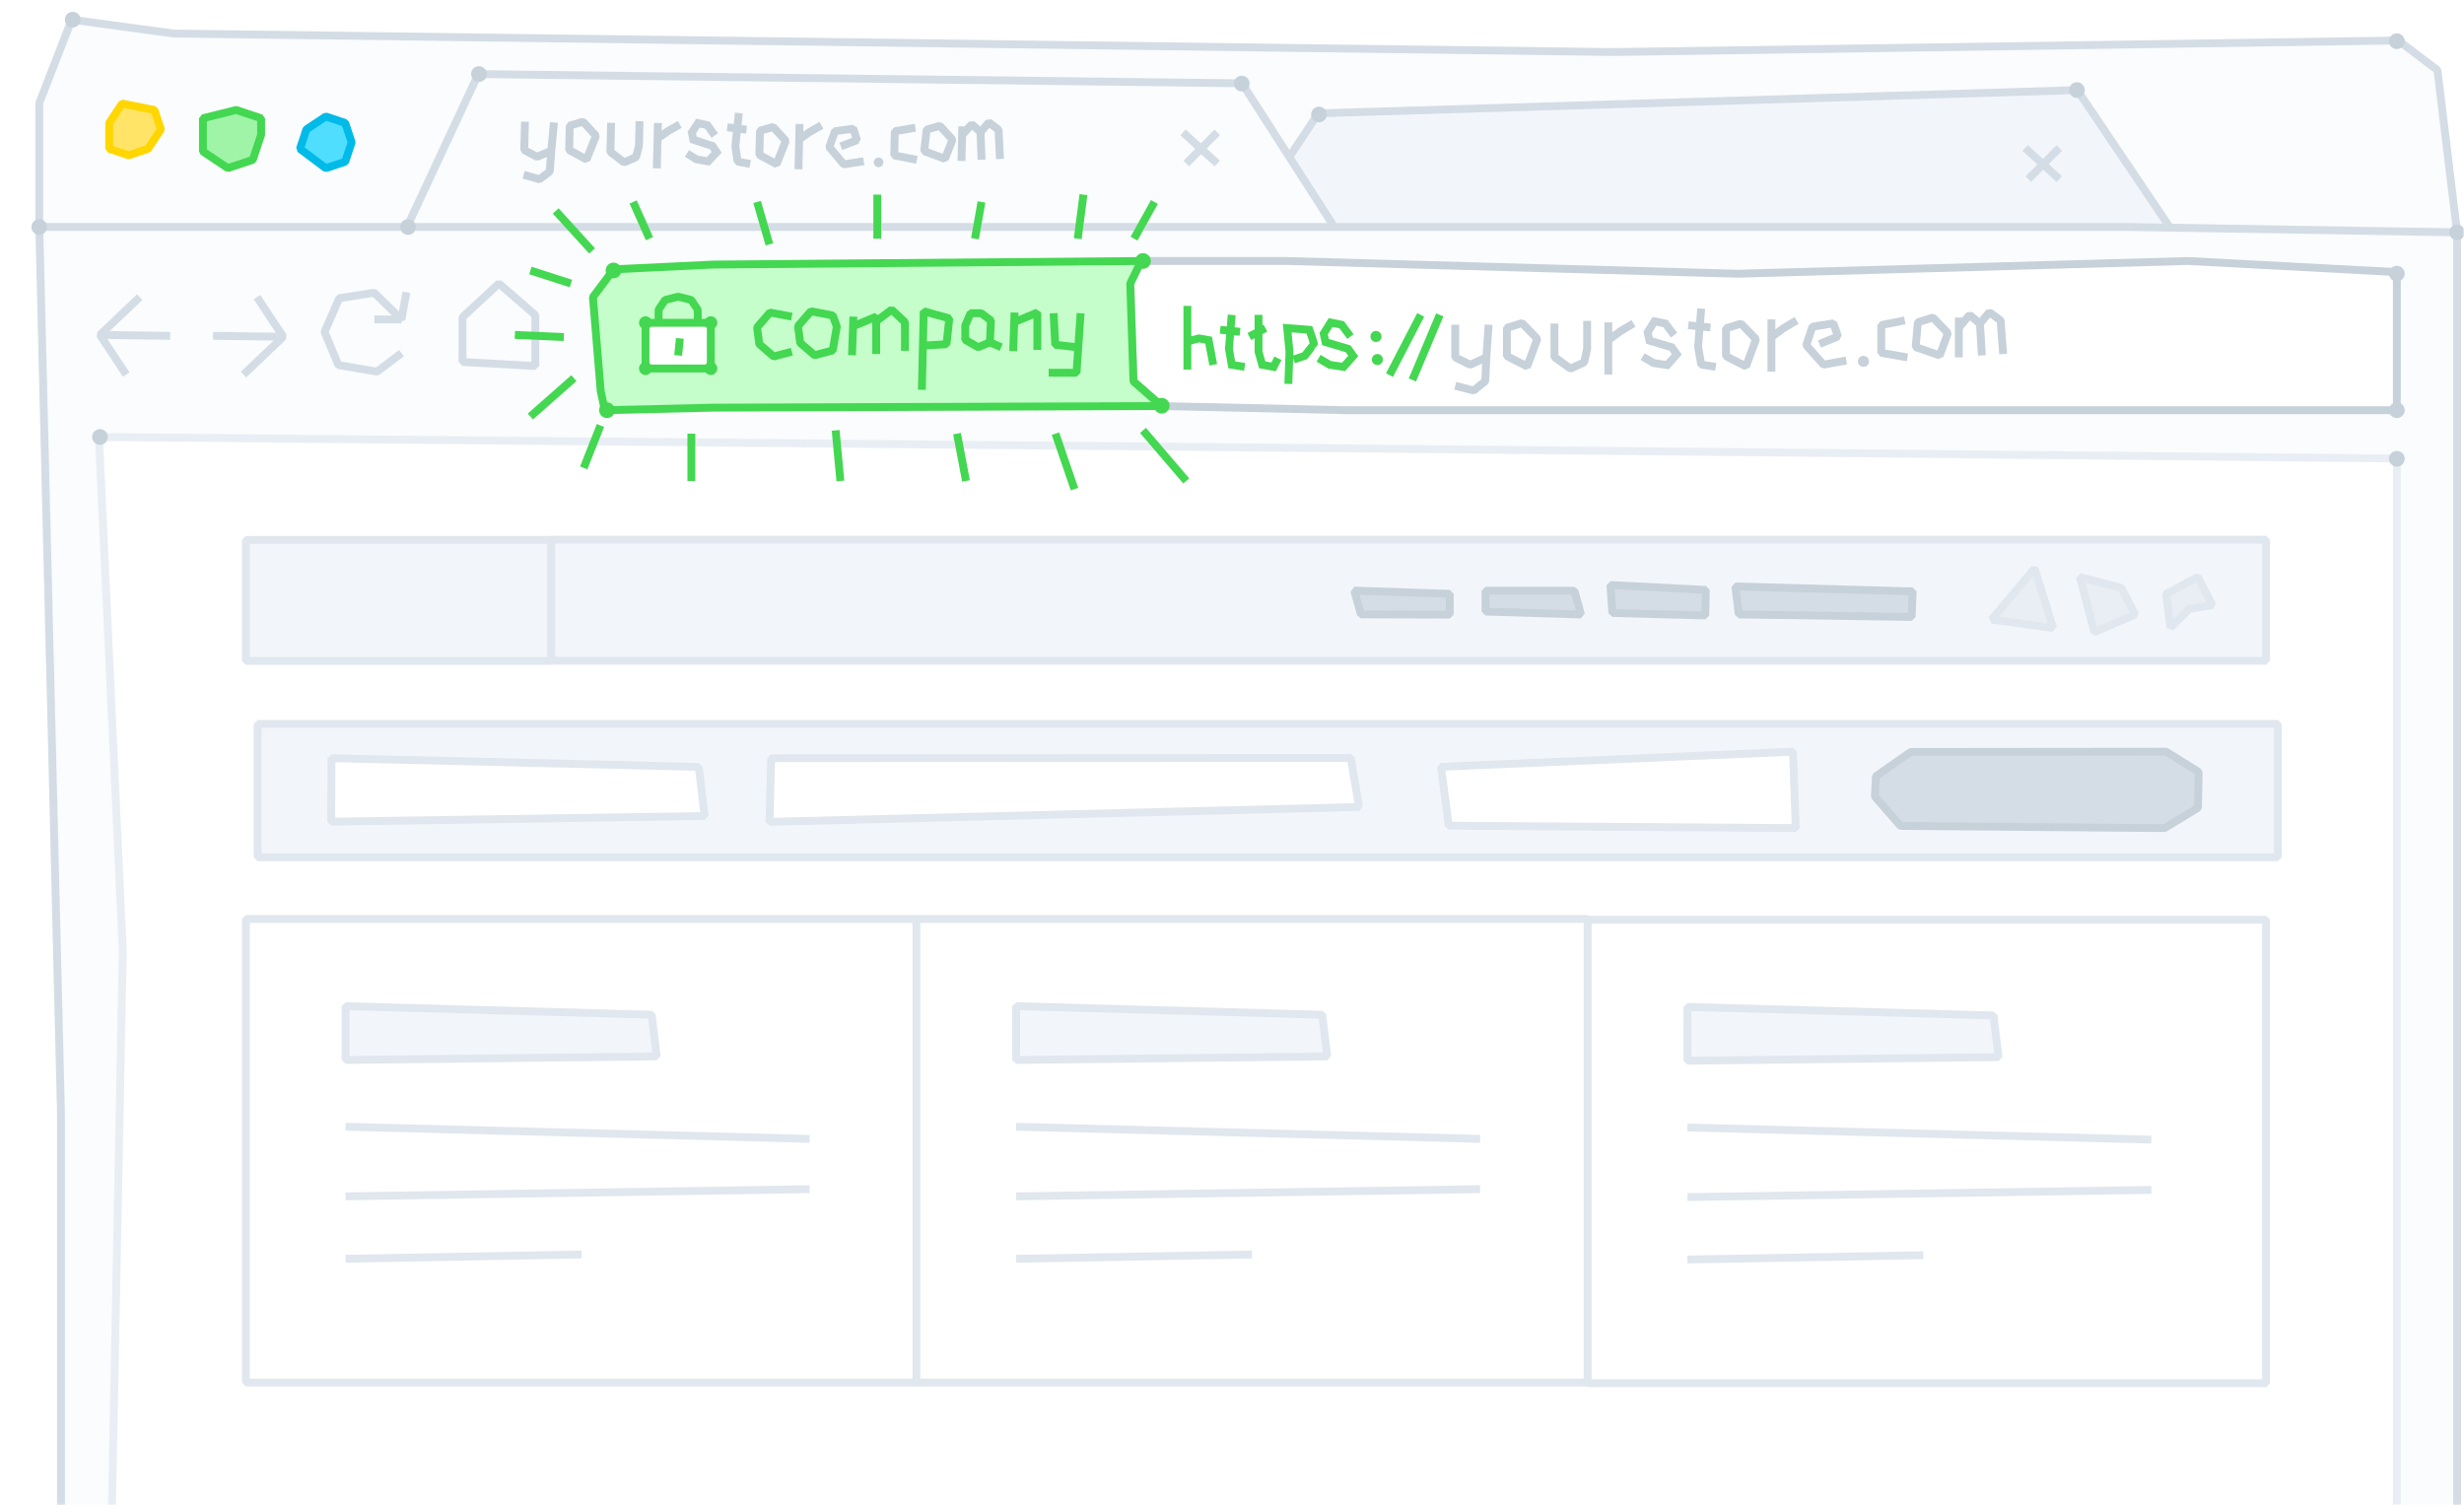 <svg xmlns="http://www.w3.org/2000/svg" xmlns:xlink="http://www.w3.org/1999/xlink" width="627" height="383" viewBox="0 0 627 383">
  <rect x="0" y="0" width="627" height="383" fill="#333333" stroke="none"/>
  <defs>
    <rect id="ev-a" width="627" height="383"/>
  </defs>
  <g fill="none" fill-rule="evenodd">
    <mask id="ev-b" fill="#fff">
      <use xlink:href="#ev-a"/>
    </mask>
    <use fill="#FFF" xlink:href="#ev-a"/>
    <g mask="url(#ev-b)">
      <g transform="translate(8 2)">
        <polygon fill="#FAFCFD" points="2 24.2 10.244 3 36.155 6.533 402.443 11.244 602.276 8.306 612.246 15.846 617.246 57.132 71.492 56.116 2 56.116"/>
        <polygon stroke="#D4DDE5" stroke-linejoin="bevel" stroke-width="2" points="2 24.2 10.244 3 36.155 6.533 402.443 11.244 602.276 8.306 612.246 15.846 617.246 57.132 71.492 56.116 2 56.116"/>
        <polygon fill="#FFE468" points="31.299 25.997 32.944 30.931 29.653 35.865 24.72 37.51 19.786 35.865 19.786 29.286 23.075 24.352"/>
        <polygon stroke="#FFD600" stroke-linejoin="bevel" stroke-width="2" points="31.299 25.997 32.944 30.931 29.653 35.865 24.72 37.51 19.786 35.865 19.786 29.286 23.075 24.352"/>
        <polygon fill="#9FF4A7" points="52.099 25.982 58.443 28.096 58.443 32.325 56.328 38.669 49.985 40.783 43.641 36.554 43.641 28.096"/>
        <polygon stroke="#44D751" stroke-linejoin="bevel" stroke-width="2" points="52.099 25.982 58.443 28.096 58.443 32.325 56.328 38.669 49.985 40.783 43.641 36.554 43.641 28.096"/>
        <polygon fill="#50DEFF" points="74.905 27.642 79.839 29.287 81.483 34.221 79.839 39.155 74.905 40.799 68.326 35.866 69.97 30.931"/>
        <polygon stroke="#00BAE8" stroke-linejoin="bevel" stroke-width="2" points="74.905 27.642 79.839 29.287 81.483 34.221 79.839 39.155 74.905 40.799 68.326 35.866 69.97 30.931"/>
        <polygon fill="#F2F6FA" points="327.466 26.848 520.592 20.923 544.198 55.934 307.973 56.117"/>
        <polygon stroke="#D4DDE5" stroke-linejoin="bevel" stroke-width="2" points="327.466 26.848 520.592 20.923 544.198 55.934 307.973 56.117"/>
        <polygon fill="#FAFCFD" points="113.718 16.848 308.051 19.203 331.637 55.934 95.411 56.117"/>
        <polygon stroke="#D4DDE5" stroke-linejoin="bevel" stroke-width="2" points="113.718 16.848 308.051 19.203 331.637 55.934 95.411 56.117"/>
        <polygon fill="#FAFCFD" points="210.836 55.761 2 55.761 7.514 281.356 7.514 417.292 617.246 417.292 617.246 57.132 534.057 55.761"/>
        <polygon stroke="#D4DDE5" stroke-linejoin="bevel" stroke-width="2" points="7.514 417.292 7.514 281.355 2 55.761 210.836 55.761 534.058 55.761 617.246 57.132 617.246 417.292"/>
        <polygon fill="#FFF" points="601.91 67.243 601.91 102.381 426.086 102.381 334.543 102.381 287.611 101.33 280.434 95.059 279.603 70.149 282.379 64.416 319.548 64.416 434.181 67.659 548.765 64.416"/>
        <polygon stroke="#C7D1DA" stroke-linejoin="bevel" stroke-width="2" points="601.91 67.243 601.91 102.381 426.086 102.381 334.543 102.381 287.611 101.33 280.434 95.059 279.603 70.149 282.379 64.416 319.548 64.416 434.181 67.659 548.765 64.416"/>
        <polygon fill="#C5FECA" points="148.176 66.534 173.466 65.323 282.379 64.416 279.604 70.149 280.435 95.059 287.612 101.33 173.466 101.733 145.904 102.381 144.864 97.551 142.878 73.607"/>
        <polygon stroke="#44D751" stroke-linejoin="bevel" stroke-width="2" points="148.176 66.534 173.466 65.323 282.379 64.416 279.604 70.149 280.435 95.059 287.612 101.33 173.466 101.733 145.904 102.381 144.864 97.551 142.878 73.607"/>
        <polyline stroke="#D4DDE5" stroke-linejoin="bevel" stroke-width="2" points="24.112 93.315 17.438 83.226 27.548 73.608"/>
        <path stroke="#D4DDE5" stroke-linejoin="bevel" stroke-width="2" d="M35.29,83.461 L17.438,83.226"/>
        <polyline stroke="#D4DDE5" stroke-linejoin="bevel" stroke-width="2" points="57.398 73.608 64.072 83.697 53.962 93.315"/>
        <path stroke="#D4DDE5" stroke-linejoin="bevel" stroke-width="2" d="M46.22,83.461 L64.072,83.696"/>
        <polyline stroke="#D4DDE5" stroke-linejoin="bevel" stroke-width="2" points="95.411 72.365 94.166 79.284 87.246 72.493 78.335 73.874 74.588 82.466 78.112 90.909 87.938 92.569 94.166 87.864"/>
        <path stroke="#D4DDE5" stroke-linejoin="bevel" stroke-width="2" d="M87.246,79.283 L94.166,79.283"/>
        <polygon stroke="#D4DDE5" stroke-linejoin="bevel" stroke-width="2" points="109.693 90.106 128.223 91.142 128.223 78.184 118.959 70.15 109.693 78.703"/>
        <polygon fill="#FFF" points="156.265 91.764 172.871 91.764 172.871 80.14 156.265 80.14"/>
        <polygon stroke="#44D751" stroke-linejoin="bevel" stroke-width="2" points="156.265 91.764 172.871 91.764 172.871 80.14 156.265 80.14"/>
        <polyline stroke="#44D751" stroke-linejoin="bevel" stroke-width="2" points="169.55 80.14 169.55 76.819 167.889 74.328 164.568 73.497 161.246 74.328 159.586 76.819 159.586 80.14"/>
        <g transform="translate(0 .292)">
          <path fill="#44D751" d="M157.925 79.848C157.925 80.765 157.182 81.509 156.265 81.509 155.348 81.509 154.604 80.765 154.604 79.848 154.604 78.931 155.348 78.188 156.265 78.188 157.182 78.188 157.925 78.931 157.925 79.848M174.531 79.848C174.531 80.765 173.788 81.509 172.871 81.509 171.954 81.509 171.21 80.765 171.21 79.848 171.21 78.931 171.954 78.188 172.871 78.188 173.788 78.188 174.531 78.931 174.531 79.848M157.925 91.472C157.925 92.39 157.182 93.133 156.265 93.133 155.348 93.133 154.604 92.39 154.604 91.472 154.604 90.555 155.348 89.812 156.265 89.812 157.182 89.812 157.925 90.555 157.925 91.472M174.531 91.472C174.531 92.39 173.788 93.133 172.871 93.133 171.954 93.133 171.21 92.39 171.21 91.472 171.21 90.555 171.954 89.812 172.871 89.812 173.788 89.812 174.531 90.555 174.531 91.472"/>
          <path stroke="#44D751" stroke-width="2" d="M165.002,83.818 L164.567,88.151"/>
          <polygon fill="#FFF" points="17.185 108.906 23.251 239.679 20.345 388.721 492.382 394.534 601.911 394.534 601.911 114.383 287.612 111.358"/>
          <polygon stroke="#E8EEF4" stroke-linejoin="bevel" stroke-width="2" points="17.185 108.906 23.251 239.679 20.345 388.721 492.382 394.534 601.911 394.534 601.911 114.383 287.612 111.358"/>
          <g transform="translate(293 31)">
            <path fill="#F2F6FA" d="M8.746,0.386 L0.857,8.318"/>
            <path stroke="#D4DDE5" stroke-linejoin="bevel" stroke-width="2" d="M8.746,0.386 L0.857,8.318"/>
          </g>
          <g transform="translate(293 31)">
            <path fill="#F2F6FA" d="M0.027,0.386 L8.746,8.318"/>
            <path stroke="#D4DDE5" stroke-linejoin="bevel" stroke-width="2" d="M0.027,0.386 L8.746,8.318"/>
          </g>
          <g transform="translate(508 35)">
            <path fill="#F2F6FA" d="M8.023,0.352 L0.135,8.284"/>
            <path stroke="#D4DDE5" stroke-linejoin="bevel" stroke-width="2" d="M8.023,0.352 L0.135,8.284"/>
          </g>
          <g transform="translate(507 35)">
            <path fill="#F2F6FA" d="M0.306,0.352 L9.024,8.284"/>
            <path stroke="#D4DDE5" stroke-linejoin="bevel" stroke-width="2" d="M0.306,0.352 L9.024,8.284"/>
          </g>
          <path stroke="#44D751" stroke-width="2" d="M140.534 116.771L144.797 105.977M167.923 120.092L167.923 108.053M205.844 120.092L204.645 107.222M237.81 120.092L235.528 108.053M265.419 122.168L260.578 108.053M293.857 120.092L282.855 107.222M280.572 58.441L285.761 49.1M266.249 58.441L267.702 47.232M240.095 58.441L241.755 49.1M215.244 58.441L215.244 47.232M187.784 59.894L184.655 49.1M157.269 58.441L153.119 49.1M142.666 61.555L133.398 51.383M137.269 69.858L126.963 66.537M138.032 93.938L126.963 103.694M135.474 83.479L123.02 82.935"/>
          <polygon fill="#F2F6FA" points="54.569 165.904 132.297 165.904 132.297 135.087 54.569 135.087"/>
          <polygon stroke="#E0E7EE" stroke-linejoin="bevel" stroke-width="2" points="54.569 165.904 132.297 165.904 132.297 135.087 54.569 135.087"/>
          <polygon fill="#F2F6FA" points="57.571 215.86 571.643 215.86 571.643 181.922 57.571 181.922"/>
          <polygon stroke="#E0E7EE" stroke-linejoin="bevel" stroke-width="2" points="57.571 215.86 571.643 215.86 571.643 181.922 57.571 181.922"/>
          <polygon fill="#F2F6FA" points="132.297 165.855 568.641 165.855 568.641 135.038 132.297 135.038"/>
          <polygon stroke="#E0E7EE" stroke-linejoin="bevel" stroke-width="2" points="132.297 165.855 568.641 165.855 568.641 135.038 132.297 135.038"/>
          <polygon fill="#FFF" points="54.57 349.509 225.387 349.509 225.387 231.557 54.57 231.557"/>
          <polygon stroke="#E0E7EE" stroke-linejoin="bevel" stroke-width="2" points="54.57 349.509 225.387 349.509 225.387 231.557 54.57 231.557"/>
          <polygon fill="#D4DDE5" points="478.211 189.056 543.22 188.987 551.486 194.153 551.301 203.267 542.823 208.432 475.604 207.875 469.1 200.413 469.351 195.237"/>
          <polygon stroke="#C7D1DA" stroke-linejoin="bevel" stroke-width="2" points="478.211 189.056 543.22 188.987 551.486 194.153 551.301 203.267 542.823 208.432 475.604 207.875 469.1 200.413 469.351 195.237"/>
          <polygon fill="#D4DDE5" points="433.569 146.935 478.716 148.198 478.443 154.7 434.468 154.059"/>
          <polygon stroke="#C7D1DA" stroke-linejoin="bevel" stroke-width="2" points="433.569 146.935 478.716 148.198 478.443 154.7 434.468 154.059"/>
          <polygon fill="#E8EEF4" points="509.739 142.336 514.445 157.517 498.842 155.353"/>
          <polygon stroke="#E0E7EE" stroke-linejoin="bevel" stroke-width="2" points="509.739 142.336 514.445 157.517 498.842 155.353"/>
          <polygon fill="#E8EEF4" points="535.354 154.071 524.938 158.558 521.24 144.542 531.787 147.3"/>
          <polygon stroke="#E0E7EE" stroke-linejoin="bevel" stroke-width="2" points="535.354 154.071 524.938 158.558 521.24 144.542 531.787 147.3"/>
          <polygon fill="#E8EEF4" points="551.238 144.542 555.016 151.664 549.096 152.658 544.289 157.408 543.175 148.854"/>
          <polygon stroke="#E0E7EE" stroke-linejoin="bevel" stroke-width="2" points="551.238 144.542 555.016 151.664 549.096 152.658 544.289 157.408 543.175 148.854"/>
          <polygon fill="#D4DDE5" points="401.796 146.565 426.083 147.828 425.936 154.33 402.28 153.689"/>
          <polygon stroke="#C7D1DA" stroke-linejoin="bevel" stroke-width="2" points="401.796 146.565 426.083 147.828 425.936 154.33 402.28 153.689"/>
          <polygon fill="#D4DDE5" points="394.31 154.075 370.002 153.322 370.011 148.03 392.621 148.03"/>
          <polygon stroke="#C7D1DA" stroke-linejoin="bevel" stroke-width="2" points="394.31 154.075 370.002 153.322 370.011 148.03 392.621 148.03"/>
          <polygon fill="#D4DDE5" points="336.62 147.996 360.925 148.817 360.901 154.109 338.292 154.045"/>
          <polygon stroke="#C7D1DA" stroke-linejoin="bevel" stroke-width="2" points="336.62 147.996 360.925 148.817 360.901 154.109 338.292 154.045"/>
          <polygon fill="#F2F6FA" points="79.942 253.741 157.836 255.932 159.114 266.518 79.942 267.436"/>
          <polygon stroke="#E0E7EE" stroke-linejoin="bevel" stroke-width="2" points="79.942 253.741 157.836 255.932 159.114 266.518 79.942 267.436"/>
          <path stroke="#E0E7EE" stroke-linejoin="bevel" stroke-width="2" d="M79.942 284.425L198.008 287.523M79.942 302.138L198.008 300.305M79.942 318.025L139.978 316.922"/>
          <polygon fill="#FFF" points="225.195 349.509 396.012 349.509 396.012 231.557 225.195 231.557"/>
          <polygon stroke="#E0E7EE" stroke-linejoin="bevel" stroke-width="2" points="225.195 349.509 396.012 349.509 396.012 231.557 225.195 231.557"/>
          <polygon fill="#F2F6FA" points="250.566 253.741 328.46 255.932 329.738 266.518 250.566 267.436"/>
          <polygon stroke="#E0E7EE" stroke-linejoin="bevel" stroke-width="2" points="250.566 253.741 328.46 255.932 329.738 266.518 250.566 267.436"/>
          <path stroke="#E0E7EE" stroke-linejoin="bevel" stroke-width="2" d="M250.566 284.425L368.633 287.523M250.566 302.138L368.633 300.305M250.566 318.025L310.602 316.922"/>
          <polygon fill="#FFF" points="396.012 349.696 568.641 349.696 568.641 231.744 396.012 231.744"/>
          <polygon stroke="#E0E7EE" stroke-linejoin="bevel" stroke-width="2" points="396.012 349.696 568.641 349.696 568.641 231.744 396.012 231.744"/>
          <polygon fill="#F2F6FA" points="421.384 253.929 499.278 256.12 500.556 266.706 421.384 267.624"/>
          <polygon stroke="#E0E7EE" stroke-linejoin="bevel" stroke-width="2" points="421.384 253.929 499.278 256.12 500.556 266.706 421.384 267.624"/>
          <path stroke="#E0E7EE" stroke-linejoin="bevel" stroke-width="2" d="M421.384 284.613L539.451 287.712M421.384 302.325L539.451 300.493M421.384 318.212L481.42 317.11"/>
          <polygon fill="#FFF" points="76.349 190.62 169.81 192.854 171.299 205.354 76.291 206.799"/>
          <polygon stroke="#E0E7EE" stroke-linejoin="bevel" stroke-width="2" points="76.349 190.62 169.81 192.854 171.299 205.354 76.291 206.799"/>
          <polygon fill="#FFF" points="188.241 190.647 335.735 190.579 337.822 203.053 187.808 206.841"/>
          <polygon stroke="#E0E7EE" stroke-linejoin="bevel" stroke-width="2" points="188.241 190.647 335.735 190.579 337.822 203.053 187.808 206.841"/>
          <polygon fill="#FFF" points="448.961 208.432 360.654 207.82 358.678 192.83 448.275 188.987"/>
          <polygon stroke="#E0E7EE" stroke-linejoin="bevel" stroke-width="2" points="448.961 208.432 360.654 207.82 358.678 192.83 448.275 188.987"/>
          <path fill="#C7D1DA" d="M12.5 2.708C12.5 3.812 11.604 4.708 10.5 4.708 9.396 4.708 8.5 3.812 8.5 2.708 8.5 1.604 9.396.708 10.5.708 11.604.708 12.5 1.604 12.5 2.708M4 55.469C4 56.573 3.104 57.469 2 57.469.896 57.469 0 56.573 0 55.469 0 54.365.896 53.469 2 53.469 3.104 53.469 4 54.365 4 55.469M97.826 55.469C97.826 56.573 96.93 57.469 95.826 57.469 94.722 57.469 93.826 56.573 93.826 55.469 93.826 54.365 94.722 53.469 95.826 53.469 96.93 53.469 97.826 54.365 97.826 55.469M115.875 16.556C115.875 17.66 114.979 18.556 113.875 18.556 112.771 18.556 111.875 17.66 111.875 16.556 111.875 15.451 112.771 14.556 113.875 14.556 114.979 14.556 115.875 15.451 115.875 16.556M309.973 18.971C309.973 20.075 309.077 20.971 307.973 20.971 306.869 20.971 305.973 20.075 305.973 18.971 305.973 17.867 306.869 16.971 307.973 16.971 309.077 16.971 309.973 17.867 309.973 18.971M329.635 26.844C329.635 27.948 328.739 28.844 327.635 28.844 326.531 28.844 325.635 27.948 325.635 26.844 325.635 25.74 326.531 24.844 327.635 24.844 328.739 24.844 329.635 25.74 329.635 26.844M522.5 20.631C522.5 21.735 521.604 22.631 520.5 22.631 519.396 22.631 518.5 21.735 518.5 20.631 518.5 19.527 519.396 18.631 520.5 18.631 521.604 18.631 522.5 19.527 522.5 20.631M603.91 8.199C603.91 9.303 603.015 10.199 601.91 10.199 600.806 10.199 599.91 9.303 599.91 8.199 599.91 7.095 600.806 6.199 601.91 6.199 603.015 6.199 603.91 7.095 603.91 8.199M619.246 56.84C619.246 57.944 618.35 58.84 617.246 58.84 616.142 58.84 615.246 57.944 615.246 56.84 615.246 55.736 616.142 54.84 617.246 54.84 618.35 54.84 619.246 55.736 619.246 56.84M603.91 67.344C603.91 68.448 603.015 69.344 601.91 69.344 600.806 69.344 599.91 68.448 599.91 67.344 599.91 66.24 600.806 65.344 601.91 65.344 603.015 65.344 603.91 66.24 603.91 67.344M603.91 102.089C603.91 103.193 603.015 104.089 601.91 104.089 600.806 104.089 599.91 103.193 599.91 102.089 599.91 100.985 600.806 100.089 601.91 100.089 603.015 100.089 603.91 100.985 603.91 102.089M603.91 114.449C603.91 115.553 603.015 116.449 601.91 116.449 600.806 116.449 599.91 115.553 599.91 114.449 599.91 113.345 600.806 112.449 601.91 112.449 603.015 112.449 603.91 113.345 603.91 114.449M19.439 108.906C19.439 110.01 18.543 110.906 17.439 110.906 16.334 110.906 15.438 110.01 15.438 108.906 15.438 107.802 16.334 106.906 17.439 106.906 18.543 106.906 19.439 107.802 19.439 108.906"/>
          <path fill="#44D751" d="M289.611 100.949C289.611 102.053 288.715 102.949 287.611 102.949 286.507 102.949 285.611 102.053 285.611 100.949 285.611 99.845 286.507 98.949 287.611 98.949 288.715 98.949 289.611 99.845 289.611 100.949M284.856 64.124C284.856 65.228 283.959 66.124 282.856 66.124 281.752 66.124 280.856 65.228 280.856 64.124 280.856 63.02 281.752 62.124 282.856 62.124 283.959 62.124 284.856 63.02 284.856 64.124M148.457 102.089C148.457 103.193 147.562 104.089 146.457 104.089 145.353 104.089 144.457 103.193 144.457 102.089 144.457 100.985 145.353 100.089 146.457 100.089 147.562 100.089 148.457 100.985 148.457 102.089M150.118 66.536C150.118 67.64 149.222 68.536 148.118 68.536 147.014 68.536 146.118 67.64 146.118 66.536 146.118 65.432 147.014 64.536 148.118 64.536 149.222 64.536 150.118 65.432 150.118 66.536"/>
          <path stroke="#44D751" stroke-width="2" d="M294.142,75.549 L294.142,91.753"/>
          <polyline stroke="#44D751" stroke-width="2" points="300.727 90.541 299.551 84.256 297.081 83.823 294.142 84.565"/>
          <polyline stroke="#44D751" stroke-width="2" points="305.43 77.837 304.724 86.473 305.43 90.541 308.722 91.069"/>
          <path stroke="#44D751" stroke-width="2" d="M302.49,81.623 L307.546,82.14"/>
          <polyline stroke="#44D751" stroke-width="2" points="312.249 77.837 312.249 87.182 313.189 90.541 316.087 91.069 317.186 88.868"/>
          <path stroke="#44D751" stroke-width="2" d="M309.897 83.353L314.012 81.193M319.838 95.398L320.126 87.182 319.55 81.193 325.183 81.624C325.183 81.624 326.476 85.287 326.359 85.326 326.24 85.365 324.007 88.248 324.007 88.248L321.185 89.2"/>
          <polyline stroke="#44D751" stroke-width="2" points="335.647 83.353 333.413 80.348 330.591 79.783 328.827 82.604 329.298 84.757 335.058 86.473 336.353 88.295 333.882 91.07 330.356 90.541 327.534 88.869"/>
          <path fill="#44D751" d="M343.554 83.332C343.554 84.11 342.922 84.742 342.143 84.742 341.364 84.742 340.732 84.11 340.732 83.332 340.732 82.553 341.364 81.921 342.143 81.921 342.922 81.921 343.554 82.553 343.554 83.332M343.906 89.199C343.906 89.978 343.274 90.61 342.495 90.61 341.717 90.61 341.085 89.978 341.085 89.199 341.085 88.42 341.717 87.789 342.495 87.789 343.274 87.789 343.906 88.42 343.906 89.199"/>
          <path stroke="#44D751" stroke-width="2" d="M345.582 93.163L353.519 77.837M351.402 94.399L358.368 77.837"/>
          <polyline stroke="#C7D1DA" stroke-linejoin="bevel" stroke-width="2" points="362.303 80.342 362.303 88.649 366.105 90.527 370.224 88.649 370.803 80.342"/>
          <polygon stroke="#C7D1DA" stroke-linejoin="bevel" stroke-width="2" points="375.45 81.136 379.325 79.927 383.2 83.943 380.614 90.943 375.45 88.318"/>
          <polyline stroke="#C7D1DA" stroke-linejoin="bevel" stroke-width="2" points="395.864 79.35 395.864 86.537 395.106 89.895 391.64 91.52 387.545 88.551 387.545 85.788 387.545 80.037"/>
          <path stroke="#C7D1DA" stroke-linejoin="bevel" stroke-width="2" d="M401.263,79.741 L401.263,93.027"/>
          <polyline stroke="#C7D1DA" stroke-linejoin="bevel" stroke-width="2" points="362.303 95.875 366.982 97.085 369.938 94.716 370.224 88.648"/>
          <polyline stroke="#C7D1DA" stroke-linejoin="bevel" stroke-width="2" points="407.668 80 404.418 81.942 401.263 84.236"/>
          <polygon stroke="#C7D1DA" stroke-linejoin="bevel" stroke-width="2" points="431.205 81.261 435.026 80.069 438.848 84.029 436.298 90.933 431.205 88.344"/>
          <polyline stroke="#C7D1DA" stroke-width="2" points="417.996 82.999 415.793 80.035 413.01 79.478 411.27 82.261 411.734 84.384 417.416 86.076 418.692 87.874 416.257 90.609 412.778 90.088 409.995 88.439"/>
          <polyline stroke="#C7D1DA" stroke-linejoin="bevel" stroke-width="2" points="454.99 85.242 459.7 83.321 458.529 79.986 453.187 80.849 451.626 85.553 456.022 90.498 461.817 89.438"/>
          <polyline stroke="#C7D1DA" stroke-linejoin="bevel" stroke-width="2" points="424.896 76.235 424.104 85.916 424.896 90.475 428.586 91.068"/>
          <path stroke="#C7D1DA" stroke-linejoin="bevel" stroke-width="2" d="M421.601 80.479L427.268 81.058M442.761 78.982L442.761 92.268"/>
          <polyline stroke="#C7D1DA" stroke-linejoin="bevel" stroke-width="2" points="449.166 79.24 445.916 81.181 442.761 83.475"/>
          <path fill="#C7D1DA" d="M467.586,89.658 C467.586,90.437 466.954,91.069 466.175,91.069 C465.396,91.069 464.764,90.437 464.764,89.658 C464.764,88.879 465.396,88.247 466.175,88.247 C466.954,88.247 467.586,88.879 467.586,89.658"/>
          <polygon stroke="#C7D1DA" stroke-linejoin="bevel" stroke-width="2" points="480.032 79.711 483.853 78.518 487.676 82.479 485.582 88.146 479.462 86.039"/>
          <polyline stroke="#C7D1DA" stroke-linejoin="bevel" stroke-width="2" points="477.377 88.649 470.711 87.515 470.711 80.433 476.699 79.24"/>
          <path stroke="#C7D1DA" stroke-linejoin="bevel" stroke-width="2" d="M490.449,78.518 L490.449,88.649"/>
          <polyline stroke="#C7D1DA" stroke-linejoin="bevel" stroke-width="2" points="496.324 88.146 495.824 80.069 493.199 77.837 490.449 81.044"/>
          <polyline stroke="#C7D1DA" stroke-linejoin="bevel" stroke-width="2" points="501.725 87.789 501.075 79.239 498.2 77.167 495.825 80.068"/>
          <polyline stroke="#C7D1DA" stroke-linejoin="bevel" stroke-width="2" points="125.583 28.69 125.403 35.901 128.664 37.614 132.281 36.072 132.962 28.874"/>
          <polygon stroke="#C7D1DA" stroke-linejoin="bevel" stroke-width="2" points="136.981 29.662 140.371 28.695 143.649 32.266 141.252 38.287 136.827 35.896"/>
          <polyline stroke="#C7D1DA" stroke-linejoin="bevel" stroke-width="2" points="154.742 28.552 154.588 34.791 153.856 37.69 150.812 39.026 147.32 36.361 147.38 33.962 147.504 28.969"/>
          <path stroke="#C7D1DA" stroke-linejoin="bevel" stroke-width="2" d="M159.421,29.008 L159.135,40.543"/>
          <polyline stroke="#C7D1DA" stroke-linejoin="bevel" stroke-width="2" points="125.248 42.176 129.284 43.326 131.901 41.333 132.281 36.072"/>
          <polyline stroke="#C7D1DA" stroke-linejoin="bevel" stroke-width="2" points="164.976 29.37 162.113 30.986 159.325 32.91"/>
          <polygon stroke="#C7D1DA" stroke-linejoin="bevel" stroke-width="2" points="185.383 30.973 188.727 30.02 191.959 33.54 189.597 39.48 185.231 37.121"/>
          <polyline stroke="#C7D1DA" stroke-width="2" points="173.878 32.197 172.029 29.576 169.625 29.032 168.055 31.412 168.412 33.264 173.309 34.856 174.377 36.444 172.204 38.767 169.195 38.239 166.815 36.748"/>
          <polyline stroke="#C7D1DA" stroke-linejoin="bevel" stroke-width="2" points="205.947 34.943 210.078 33.377 209.134 30.456 204.476 31.09 203.019 35.139 206.73 39.528 211.784 38.733"/>
          <polyline stroke="#C7D1DA" stroke-linejoin="bevel" stroke-width="2" points="180.014 26.473 179.118 34.861 179.707 38.836 182.899 39.43"/>
          <path stroke="#C7D1DA" stroke-linejoin="bevel" stroke-width="2" d="M177.061 30.086L181.97 30.711M195.465 29.242L195.179 40.777"/>
          <polyline stroke="#C7D1DA" stroke-linejoin="bevel" stroke-width="2" points="201.02 29.605 198.157 31.221 195.369 33.145"/>
          <path fill="#C7D1DA" d="M216.787,39.048 C216.77,39.724 216.209,40.259 215.532,40.242 C214.855,40.226 214.32,39.663 214.338,38.986 C214.354,38.311 214.916,37.776 215.593,37.792 C216.269,37.809 216.804,38.371 216.787,39.048"/>
          <polygon stroke="#C7D1DA" stroke-linejoin="bevel" stroke-width="2" points="227.808 30.68 231.152 29.727 234.384 33.247 232.445 38.122 227.177 36.161"/>
          <polyline stroke="#C7D1DA" stroke-linejoin="bevel" stroke-width="2" points="225.31 38.382 219.547 37.254 219.7 31.105 224.924 30.198"/>
          <path stroke="#C7D1DA" stroke-linejoin="bevel" stroke-width="2" d="M236.878,29.868 L236.659,38.663"/>
          <polyline stroke="#C7D1DA" stroke-linejoin="bevel" stroke-width="2" points="241.77 38.354 241.511 31.331 239.28 29.337 236.823 32.062"/>
          <polyline stroke="#C7D1DA" stroke-linejoin="bevel" stroke-width="2" points="246.467 38.16 246.087 30.723 243.636 28.863 241.511 31.33"/>
          <polygon stroke="#44D751" stroke-linejoin="bevel" stroke-width="2" points="244.154 79.264 241.692 77.417 238.963 77.417 237.624 80.549 237.624 84.189 240.889 86.062 243.886 84.83"/>
          <path stroke="#44D751" stroke-linejoin="bevel" stroke-width="2" d="M246.776,86.062 L243.886,84.831"/>
          <polyline stroke="#44D751" stroke-linejoin="bevel" stroke-width="2" points="193.489 87.197 188.868 88.427 185.205 85.258 184.655 81.013 187.925 77.237 193.489 78.293"/>
          <polygon stroke="#44D751" stroke-linejoin="bevel" stroke-width="2" points="203.898 86.879 199.277 88.109 195.615 84.941 195.065 80.695 198.335 76.918 203.898 77.975 204.947 80.817"/>
          <path stroke="#44D751" stroke-linejoin="bevel" stroke-width="2" d="M209.161,78.286 L208.805,88.109"/>
          <polyline stroke="#44D751" stroke-linejoin="bevel" stroke-width="2" points="214.961 87.796 214.961 78.286 209.161 80.693"/>
          <polyline stroke="#44D751" stroke-linejoin="bevel" stroke-width="2" points="222.277 86.968 222.277 79.69 218.891 76.511 214.961 79.45"/>
          <polyline stroke="#44D751" stroke-linejoin="bevel" stroke-width="2" points="226.58 96.9 227.058 76.919 233.563 78.734 232.85 85.307 226.58 85.666"/>
          <path stroke="#44D751" stroke-linejoin="bevel" stroke-width="2" d="M250.174,77.237 L249.817,87.059"/>
          <polyline stroke="#44D751" stroke-linejoin="bevel" stroke-width="2" points="255.974 86.745 255.974 77.236 250.174 79.642"/>
          <polyline stroke="#44D751" stroke-linejoin="bevel" stroke-width="2" points="260.106 77.417 260.522 85.446 265.942 86.062"/>
          <polyline stroke="#44D751" stroke-linejoin="bevel" stroke-width="2" points="258.849 92.553 265.942 92.57 266.976 77.417"/>
        </g>
      </g>
    </g>
  </g>
</svg>
